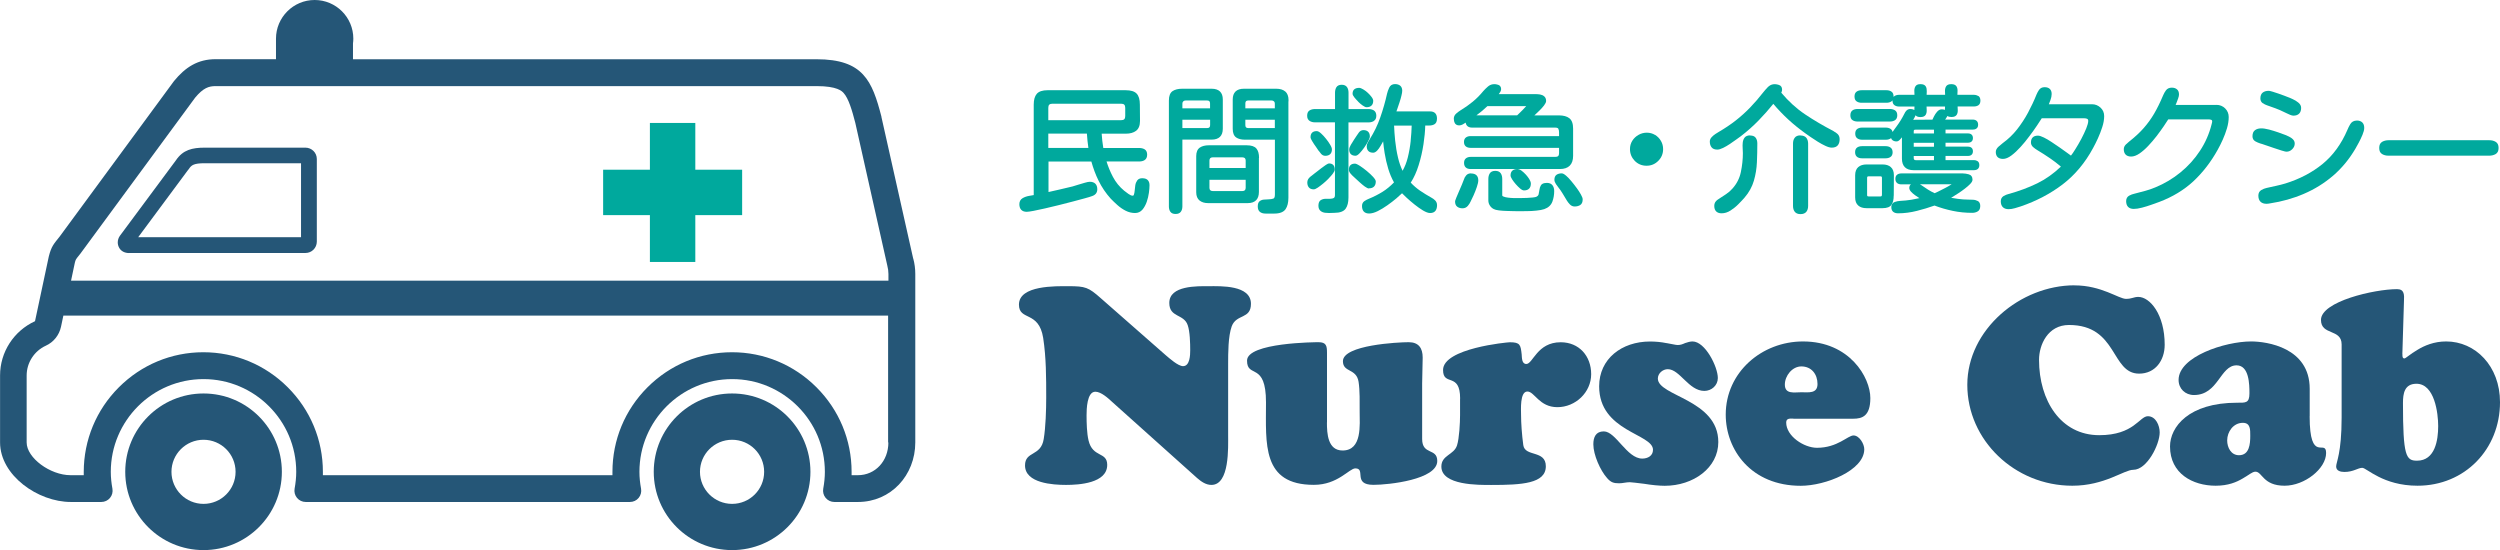 <?xml version="1.0" encoding="UTF-8"?>
<svg id="_レイヤー_2" data-name="レイヤー 2" xmlns="http://www.w3.org/2000/svg" viewBox="0 0 370.48 81.52">
  <defs>
    <style>
      .cls-1 {
        fill: #255677;
      }

      .cls-2 {
        fill: #00a99d;
      }
    </style>
  </defs>
  <g id="_レイヤー_5" data-name="レイヤー 5">
    <g>
      <g>
        <path class="cls-2" d="M169.28,26.41c-.34,0-.6.11-.76.34-.14.2-.24.44-.28.72-.04.26-.07.52-.09.79-.02.24-.06.44-.12.6-.04.12-.1.14-.18.14-.17,0-.38-.09-.62-.26-.27-.19-.48-.35-.64-.48-.69-.57-1.25-1.26-1.67-2.06-.39-.74-.7-1.5-.94-2.27h4.85c.32,0,.59-.07.8-.21.24-.16.37-.43.37-.8s-.13-.64-.37-.79c-.22-.13-.49-.2-.8-.2h-5.33c-.06-.36-.11-.72-.15-1.08-.03-.35-.06-.7-.09-1.04h3.6c.61,0,1.11-.14,1.49-.42.39-.29.59-.78.59-1.46l-.02-2.42c0-.77-.16-1.3-.48-1.64-.33-.34-.87-.5-1.65-.5h-11.54c-.76,0-1.3.18-1.61.54-.3.35-.45.88-.45,1.6v13.4l-.69.12c-.36.06-.69.18-.96.34-.32.19-.48.5-.48.89,0,.73.39,1.13,1.09,1.13.19,0,.52-.05,1.01-.14.48-.09,1.04-.21,1.69-.36.65-.15,1.33-.31,2.05-.49.71-.18,1.4-.36,2.07-.53.66-.17,1.25-.33,1.75-.47.52-.14.88-.25,1.09-.33.25-.08.44-.2.58-.36.14-.17.22-.39.22-.66,0-.72-.4-1.11-1.11-1.11-.17,0-.42.05-.76.15-.33.09-.66.19-1.01.3-.34.11-.6.19-.78.24-.62.16-1.26.31-1.9.45-.56.12-1.12.25-1.67.38v-4.52h6.35c.27.97.62,1.93,1.07,2.84.47.96,1.07,1.85,1.79,2.65.29.3.63.63,1,.96.38.34.79.62,1.22.84.45.23.92.34,1.4.34.44,0,.81-.17,1.1-.51.26-.31.47-.7.63-1.15.15-.44.26-.89.32-1.34.06-.44.09-.82.09-1.12,0-.67-.37-1.03-1.03-1.03ZM155.35,21.92v-2.12h5.72c.02.36.05.72.09,1.08.03.35.08.7.13,1.04h-5.94ZM155.35,17.81v-1.83c0-.43.18-.61.61-.61h10.18c.43,0,.61.18.61.61v1.22c0,.43-.18.61-.61.61h-10.79Z"/>
        <path class="cls-2" d="M190.45,13.55c-.32-.27-.76-.4-1.31-.4h-4.81c-1.08,0-1.65.55-1.65,1.59v4.35c0,.61.17,1.04.51,1.28.32.22.76.33,1.3.33h4.44v8.14c0,.34-.08.54-.23.59-.39.14-.91.1-1.41.15-.25.02-.46.11-.63.24-.18.15-.27.41-.27.78s.11.64.33.81c.21.16.48.24.82.24h1.3c.81,0,1.37-.22,1.67-.65.28-.41.42-.98.42-1.7v-14.17s.02-.28.02-.28c0-.59-.17-1.03-.5-1.31ZM188.92,18.98h-3.92c-.32,0-.45-.13-.45-.45v-.79h4.37v1.24ZM188.92,16.05h-4.37v-.71c0-.32.13-.45.45-.45h3.43c.15,0,.27.04.36.13.09.08.13.2.13.34v.69Z"/>
        <path class="cls-2" d="M181.21,19.09v-4.35c0-1.04-.57-1.59-1.65-1.59h-4.37c-.6,0-1.07.12-1.42.35-.37.25-.55.72-.55,1.4v15.7c0,.31.07.56.21.77.16.23.42.34.78.34s.62-.11.78-.33c.15-.2.23-.46.23-.79v-9.9h4.34c1.08,0,1.65-.56,1.65-1.61ZM179.33,18.53c0,.32-.13.45-.45.45h-3.66v-1.24h4.11v.79ZM179.33,16.05h-4.11v-.69c0-.15.04-.26.13-.34.09-.09.21-.13.36-.13h3.16c.32,0,.45.13.45.45v.71Z"/>
        <path class="cls-2" d="M186.58,23.41c0-.64-.13-1.1-.4-1.41-.27-.31-.74-.47-1.42-.47h-5.63c-.53,0-.97.11-1.31.33-.36.24-.55.67-.55,1.28v5.35c0,.55.17.97.5,1.23.32.25.74.38,1.25.38h5.89c1.08,0,1.65-.57,1.65-1.65v-5.05ZM184.6,27.84c0,.15-.04.26-.12.35-.08.08-.2.12-.35.12h-4.43c-.15,0-.26-.04-.35-.12-.08-.08-.12-.2-.12-.35v-1.19h5.37v1.19ZM184.6,24.9h-5.37v-1.11c0-.15.04-.26.12-.35.08-.08.2-.12.35-.12h4.43c.15,0,.26.04.35.12.08.08.12.2.12.35v1.11Z"/>
        <path class="cls-2" d="M202.07,19.28c-.29,0-.52.12-.69.35-.13.18-.25.35-.36.52-.07.11-.18.28-.35.53-.17.25-.33.51-.48.77-.17.29-.25.52-.25.7,0,.6.33.93.93.93.18,0,.38-.12.64-.4.22-.23.44-.51.67-.83.22-.32.42-.63.57-.92.17-.32.25-.55.25-.7,0-.61-.34-.95-.95-.95Z"/>
        <path class="cls-2" d="M202.87,27.91c.65,0,1.01-.36,1.01-1.01,0-.18-.13-.39-.42-.71-.25-.27-.56-.56-.91-.85-.35-.29-.69-.54-1.01-.75-.46-.3-.65-.34-.76-.34-.57,0-.89.32-.89.89,0,.18.06.34.17.49.09.12.19.23.29.33.08.08.23.22.46.43.22.2.46.42.71.65.26.24.51.44.74.61.27.19.46.28.61.28Z"/>
        <path class="cls-2" d="M201.27,15.07c.22.22.44.41.66.56.25.17.43.26.58.26.64,0,.99-.34.99-.95,0-.16-.08-.36-.26-.59-.15-.2-.34-.41-.56-.61-.22-.2-.45-.37-.67-.5-.25-.15-.44-.22-.6-.22-.27,0-.49.06-.67.18-.2.14-.3.37-.3.69,0,.14.08.31.27.55.16.2.35.41.57.63Z"/>
        <path class="cls-2" d="M203.59,17.92c.25-.15.37-.41.37-.77s-.13-.64-.37-.79c-.22-.13-.48-.2-.78-.2h-2.97v-2.43c0-.32-.07-.59-.21-.8-.16-.24-.43-.37-.8-.37s-.64.13-.79.37c-.13.22-.2.49-.2.8v2.43h-2.97c-.3,0-.56.06-.78.19-.25.14-.38.41-.38.79s.12.62.37.78c.22.14.48.21.78.21h2.97v10.73c0,.25-.05.4-.16.47-.3.18-.79.12-1.24.13-.28,0-.51.08-.71.2-.22.14-.34.42-.34.82,0,.34.1.59.3.76.18.16.41.25.68.29.16.02.33.03.5.03.08,0,.17,0,.25,0,.24-.01.46-.02.64-.02.81,0,1.37-.21,1.66-.61.28-.39.42-.95.42-1.66v-11.13h2.97c.3,0,.56-.07.78-.2Z"/>
        <path class="cls-2" d="M196.87,26.47c.25-.26.47-.5.64-.73.2-.26.29-.45.29-.61,0-.59-.3-.91-.85-.91-.08,0-.19.04-.47.22-.2.13-.41.28-.64.46-.23.18-.44.34-.63.49-.23.19-.33.25-.38.29-.17.13-.39.31-.65.51-.3.24-.45.53-.45.84s.07.54.22.73c.16.2.4.3.73.3.15,0,.34-.08.61-.26.23-.16.49-.35.78-.59.28-.23.55-.48.81-.74Z"/>
        <path class="cls-2" d="M195.42,22.34c.1.14.21.29.35.45.17.2.38.3.62.3.64,0,.99-.34.99-.95,0-.17-.08-.4-.27-.71-.16-.28-.37-.57-.61-.87-.24-.3-.48-.56-.71-.77-.27-.25-.48-.36-.67-.36-.59,0-.91.32-.91.89,0,.1.03.25.27.64.16.27.34.54.54.81.19.26.32.45.39.58Z"/>
        <path class="cls-2" d="M210.95,21.36c.15-.98.24-1.91.26-2.76.19,0,.39,0,.59,0,.3,0,.57-.06.78-.19.25-.15.37-.44.37-.85,0-.68-.36-1.05-1.01-1.05h-5c.04-.12.09-.26.15-.43.11-.3.21-.61.32-.95.11-.33.2-.65.27-.95.08-.31.12-.55.12-.73,0-.34-.11-.6-.31-.76-.19-.15-.45-.23-.76-.23-.41,0-.71.19-.87.55-.14.3-.24.6-.31.88-.26,1.18-.6,2.36-1,3.5-.39,1.14-.93,2.24-1.58,3.26-.08.12-.17.28-.27.46-.11.2-.16.39-.16.57,0,.61.34.95.95.95.2,0,.4-.11.6-.32.17-.18.33-.4.48-.66.15-.24.28-.48.4-.7.05.56.13,1.13.22,1.72.13.8.31,1.59.54,2.35.22.72.5,1.39.85,2.01-.53.55-1.1,1.02-1.69,1.39-.63.39-1.33.75-2.07,1.05-.21.08-.42.2-.62.33-.24.16-.36.41-.36.73,0,.72.37,1.11,1.05,1.11.37,0,.81-.12,1.29-.36.46-.23.94-.52,1.42-.86.48-.34.93-.68,1.34-1.03.33-.28.61-.54.83-.75.17.17.39.39.67.65.36.33.76.68,1.19,1.02.43.34.85.64,1.25.88.43.25.77.38,1.05.38.37,0,.64-.12.81-.35.15-.21.22-.49.22-.82,0-.28-.1-.52-.29-.71-.17-.17-.36-.3-.55-.4-.59-.33-1.16-.68-1.69-1.04-.48-.33-.94-.73-1.37-1.18.48-.74.87-1.61,1.17-2.58.32-1.01.56-2.07.72-3.12ZM209.06,20.84c-.09.86-.24,1.72-.45,2.55-.18.7-.43,1.34-.76,1.92-.28-.59-.51-1.24-.67-1.93-.2-.83-.34-1.69-.43-2.55-.08-.79-.13-1.53-.16-2.22h2.61c-.02.7-.07,1.45-.15,2.24Z"/>
        <path class="cls-2" d="M229.2,27.11c-.41,0-.7.11-.84.34-.12.19-.2.42-.23.69-.03.23-.07.45-.12.66-.04.16-.16.28-.36.37-.07.03-.22.07-.52.1-.26.03-.55.05-.85.06-.3.01-.59.02-.85.02h-.62c-.09,0-.26,0-.52,0-.25,0-.51-.03-.79-.06-.27-.03-.5-.08-.69-.16-.19-.07-.19-.15-.19-.18v-2.42c0-.33-.07-.61-.21-.83-.16-.25-.43-.38-.82-.38s-.67.13-.82.38c-.14.22-.21.5-.21.83v3.16c0,.28.07.53.22.76.14.23.34.41.58.53.17.09.42.16.78.2.33.04.7.07,1.1.08.39.01.76.02,1.09.03.34,0,.59.01.76.01.31,0,.7,0,1.17-.01.48,0,.96-.03,1.43-.08.48-.05.87-.12,1.16-.22.6-.21,1-.58,1.2-1.11.18-.49.27-1.02.27-1.56,0-.35-.08-.63-.25-.86-.18-.24-.47-.36-.86-.36Z"/>
        <path class="cls-2" d="M218,25.69c-.31,0-.56.1-.73.31-.16.18-.28.4-.35.65-.05.16-.14.39-.28.71-.13.32-.28.65-.43,1-.15.35-.29.66-.4.94-.17.41-.18.51-.18.56,0,.35.11.62.33.78.2.15.46.23.77.23.32,0,.59-.12.8-.37.18-.21.32-.44.41-.65.11-.2.25-.51.43-.9.18-.4.34-.81.48-1.22.15-.43.22-.76.22-1.01,0-.65-.37-1.01-1.05-1.01Z"/>
        <path class="cls-2" d="M233.65,27.86c-.25-.34-.51-.68-.78-1-.27-.33-.53-.6-.77-.81-.28-.24-.49-.36-.68-.36-.29,0-.54.07-.74.2-.22.15-.33.4-.33.75,0,.2.08.41.23.64.14.2.25.36.35.48.25.31.47.64.67.97.2.34.41.69.62,1.03.11.18.26.36.43.54.2.2.43.3.7.3.33,0,.61-.08.83-.22.24-.16.36-.44.36-.83,0-.17-.08-.4-.26-.72-.16-.29-.37-.62-.62-.96Z"/>
        <path class="cls-2" d="M216.26,18.58c.17,0,.34-.05.52-.15.15-.08.29-.17.42-.26.07.48.41.74.96.74h12.32c.36,0,.43.13.45.17.08.16.12.35.11.57,0,.18,0,.35,0,.52h-13.13c-.27,0-.49.07-.67.2-.19.14-.29.37-.29.67s.1.53.29.67c.17.13.4.2.67.2h13.13v.79c0,.39-.16.55-.55.55h-12.56c-.27,0-.49.07-.67.2-.2.14-.3.38-.3.69,0,.59.35.91.97.91h6.9c-.28,0-.52.08-.69.22-.19.16-.29.4-.29.73,0,.15.08.34.24.59.15.23.33.47.54.71.21.24.42.45.62.62.23.2.42.3.6.3.65,0,1.01-.36,1.01-1.01,0-.18-.07-.39-.22-.64-.13-.23-.31-.45-.51-.68-.21-.23-.42-.42-.63-.58-.23-.17-.43-.25-.62-.26h6.29c1.28,0,1.95-.68,1.95-1.95v-4.05c0-.73-.19-1.24-.56-1.53-.36-.28-.88-.42-1.55-.42h-3.63s.06-.06.1-.09c.22-.2.46-.42.7-.67.25-.25.46-.49.64-.72.2-.27.3-.48.3-.66,0-.3-.1-.53-.29-.69-.17-.14-.38-.23-.62-.27-.22-.03-.43-.05-.62-.05h-5.49s.07-.09.1-.14c.17-.22.25-.42.25-.59,0-.43-.25-.59-.41-.64-.54-.19-1.11-.14-1.56.26-.25.22-.48.44-.67.66-.48.59-1.01,1.12-1.57,1.58-.56.46-1.17.89-1.83,1.29-.18.11-.38.26-.59.44-.25.21-.38.47-.38.77,0,.24.05.47.15.66.08.16.27.35.68.35ZM220.42,15.73h5.75s-.05.06-.09.1c-.14.16-.3.33-.49.52-.19.19-.37.37-.53.52-.1.1-.18.17-.23.22h-6.03c.58-.43,1.13-.88,1.62-1.36Z"/>
        <path class="cls-2" d="M245.27,20c-.72-.45-1.71-.45-2.46-.01-.37.21-.68.5-.91.86-.23.36-.35.78-.35,1.24,0,.68.24,1.26.7,1.74.47.48,1.06.73,1.75.73s1.26-.24,1.74-.72c.48-.48.72-1.06.72-1.74,0-.45-.11-.86-.33-1.23-.21-.37-.51-.66-.87-.89Z"/>
        <path class="cls-2" d="M266.82,20.06c-.4,0-.69.12-.86.36-.17.22-.25.51-.25.86v9.23c0,.35.08.64.25.86.18.24.47.36.86.36s.69-.12.87-.35c.17-.22.26-.51.26-.86v-9.23c0-.35-.09-.64-.26-.86-.18-.23-.48-.35-.87-.35Z"/>
        <path class="cls-2" d="M271.74,19.44c-1.51-.78-2.94-1.62-4.25-2.5-1.27-.85-2.45-1.93-3.52-3.2.02-.04.04-.09.06-.14.04-.11.06-.22.06-.32,0-.35-.16-.59-.46-.69-.6-.2-1.18-.17-1.68.35-.26.28-.48.52-.64.73-.65.83-1.31,1.6-1.97,2.28-.66.68-1.37,1.32-2.11,1.9-.74.58-1.59,1.15-2.51,1.69-.14.08-.3.19-.5.31-.21.14-.39.29-.56.47-.19.2-.28.42-.28.66,0,.35.09.64.26.85.18.23.47.34.85.34.23,0,.51-.08.86-.25.32-.16.66-.35,1-.58.34-.23.66-.45.96-.67.29-.21.52-.38.69-.5.92-.71,1.81-1.49,2.62-2.33.76-.78,1.49-1.6,2.17-2.45.7.83,1.45,1.61,2.22,2.32.78.72,1.63,1.4,2.53,2.05.19.13.45.32.77.54.33.23.69.46,1.07.7.38.24.76.44,1.12.61.38.18.69.27.95.27.41,0,.71-.12.9-.35.18-.22.27-.52.27-.9,0-.32-.1-.57-.29-.76-.17-.16-.37-.3-.59-.41Z"/>
        <path class="cls-2" d="M259.37,20.06c-.38,0-.66.11-.83.33-.16.2-.25.45-.28.75-.03.27-.03.56-.01.84.02.28.03.51.03.71,0,.92-.1,1.86-.3,2.81-.19.92-.61,1.74-1.24,2.44-.28.32-.6.6-.95.83-.37.24-.74.48-1.1.72-.18.1-.33.23-.45.39-.13.17-.2.38-.2.64,0,.7.39,1.09,1.09,1.09.45,0,.9-.14,1.33-.42.42-.27.81-.58,1.17-.95.35-.35.66-.68.9-.96.66-.76,1.12-1.61,1.38-2.5.26-.89.41-1.81.45-2.76.04-.93.06-1.86.06-2.77,0-.33-.08-.61-.23-.82-.16-.23-.44-.35-.83-.35Z"/>
        <path class="cls-2" d="M280.07,18.01c.29,0,.54-.06.74-.19.23-.14.35-.39.35-.74s-.12-.6-.35-.74c-.2-.12-.45-.19-.74-.19h-4.79c-.29,0-.54.06-.73.19-.22.14-.34.39-.34.74s.11.6.34.74c.2.13.44.19.73.19h4.79Z"/>
        <path class="cls-2" d="M275.23,23.27c.19.13.43.19.71.19h3.49c.28,0,.52-.06.71-.19.22-.14.33-.38.33-.7s-.11-.58-.33-.72c-.19-.13-.43-.19-.71-.19h-3.49c-.28,0-.51.06-.7.18-.22.14-.33.38-.33.71s.11.58.33.72Z"/>
        <path class="cls-2" d="M280.64,29l.02-3.03c0-.54-.15-.94-.46-1.21-.29-.26-.7-.39-1.22-.39h-2.38c-.51,0-.92.13-1.22.39-.3.26-.46.67-.46,1.21v3.28c0,.54.15.94.46,1.21.29.26.7.39,1.22.39h2.38c.65,0,1.1-.17,1.33-.51.22-.32.32-.76.32-1.34ZM278.89,28.84c0,.23-.08.27-.23.27h-1.74c-.2,0-.23-.07-.23-.21v-2.54c0-.17.06-.23.23-.23h1.74c.17,0,.23.06.23.23v2.48Z"/>
        <path class="cls-2" d="M293.15,14.23c-.18-.12-.4-.18-.67-.18h-2.41c0-.16,0-.34.02-.51.02-.28-.03-.53-.14-.72-.13-.23-.39-.35-.79-.35s-.64.12-.77.34c-.12.2-.17.45-.16.73,0,.18.02.35.02.51h-2.74c0-.16,0-.33.02-.51.01-.28-.03-.53-.14-.72-.13-.23-.39-.35-.79-.35s-.64.12-.77.36c-.11.2-.16.45-.14.72,0,.17.01.34.02.5h-2.27c-.26,0-.49.06-.67.17-.06.04-.12.09-.16.14,0-.02,0-.04,0-.06,0-.35-.11-.6-.34-.74-.2-.13-.44-.19-.73-.19h-3.65c-.29,0-.54.06-.73.19-.22.14-.34.39-.34.74s.11.6.34.74c.2.13.44.19.73.19h3.65c.29,0,.54-.06.73-.19.07-.04.13-.1.18-.17,0,.02,0,.03,0,.05,0,.32.11.55.32.69.18.12.41.18.67.18h2.27c0,.16,0,.33-.02.5,0,0,0,.01,0,.02-.02-.01-.04-.03-.06-.04-.34-.17-.83-.18-1.11.12-.13.13-.23.29-.3.45-.34.68-.75,1.34-1.22,1.97l-.25.34c-.1.14-.2.27-.29.41-.04-.21-.15-.37-.31-.47-.19-.12-.43-.18-.7-.18h-3.49c-.28,0-.51.06-.7.18-.22.14-.33.38-.33.71s.11.58.33.72c.19.13.43.19.71.19h3.49c.28,0,.52-.06.71-.19.02-.02.05-.03.07-.05.04.13.12.23.22.31.16.12.36.18.6.18.16,0,.33-.09.5-.27.1-.11.2-.22.29-.34v3.16c0,1.12.6,1.71,1.73,1.71h8.93c.52,0,.81-.27.81-.75,0-.26-.08-.46-.25-.58-.15-.1-.33-.16-.56-.16h-4.2v-.62h3.31c.48,0,.75-.25.75-.69s-.27-.69-.75-.69h-3.31v-.58h3.31c.48,0,.75-.25.75-.69s-.27-.69-.75-.69h-3.31v-.56h4.02c.23,0,.41-.05.56-.16.17-.12.25-.31.25-.58,0-.48-.3-.75-.81-.75h-4.08l.13-.18c.09-.13.16-.25.21-.35.15.1.35.15.6.15.39,0,.66-.12.79-.35.11-.2.16-.44.14-.71,0-.17-.02-.34-.02-.5h2.41c.26,0,.49-.06.67-.18.2-.14.3-.37.3-.69s-.1-.55-.3-.69ZM286.6,23.74h-2.65c-.26,0-.35-.09-.35-.33v-.29h3v.62ZM286.6,21.74h-3v-.58h3v.58ZM286.6,19.78h-3v-.33c0-.17.06-.23.23-.23h2.77v.56ZM288.23,16.29s0,0,0,0c-.14-.06-.3-.09-.47-.09-.26,0-.49.12-.7.36-.18.2-.33.44-.46.69-.09.19-.17.35-.23.48l-2.85.02c.04-.07.09-.16.15-.25.09-.16.16-.3.2-.42.14.18.38.27.72.27.39,0,.66-.12.79-.35.11-.2.16-.44.14-.71,0-.17-.02-.34-.02-.5h2.74c0,.16,0,.33-.02.5Z"/>
        <path class="cls-2" d="M293.09,29.79c-.2-.11-.45-.18-.72-.19-.25-.01-.48-.02-.68-.02-.51,0-1.03-.04-1.54-.11-.34-.05-.68-.1-1.01-.16.05-.03.1-.06.15-.09.28-.17.58-.36.92-.58.34-.22.66-.45.97-.69.31-.24.58-.47.78-.68.24-.25.35-.45.35-.64,0-.42-.2-.7-.57-.8-.3-.08-.59-.13-.86-.13h-9.11c-.25,0-.46.06-.62.18-.18.13-.27.34-.27.63,0,.27.09.48.26.62.16.13.37.19.63.19h1.42c-.16.11-.25.3-.25.53,0,.18.09.37.27.57.16.17.35.34.57.5.22.16.43.3.63.42.01,0,.03.02.04.02-.4.09-.81.17-1.2.24-.54.09-1.1.14-1.67.17-.26.01-.52.07-.79.16-.23.08-.51.28-.51.77,0,.31.1.55.29.7.18.14.42.21.7.21.92,0,1.86-.12,2.8-.36.91-.23,1.78-.49,2.61-.79.88.34,1.79.6,2.71.79.94.2,1.91.29,2.88.29.3,0,.57-.07.79-.2.18-.1.4-.32.4-.8,0-.37-.12-.62-.37-.76ZM288.2,27.89c-.35.19-.68.35-.98.5-.27.13-.43.21-.52.24-.35-.16-.69-.34-1-.54-.35-.22-.69-.45-1.03-.69-.05-.03-.1-.07-.15-.09h4.69s-.07.04-.11.07c-.25.16-.55.33-.9.51Z"/>
        <path class="cls-2" d="M310.04,15.45h-6.42c.07-.17.15-.37.23-.59.13-.35.19-.66.19-.93,0-.65-.37-1.01-1.05-1.01-.36,0-.63.14-.82.4-.15.22-.28.46-.38.7-.35.89-.78,1.79-1.25,2.67-.47.88-1.02,1.71-1.63,2.49-.61.77-1.32,1.45-2.12,2.03-.16.12-.36.29-.61.51-.28.25-.42.52-.42.8,0,.67.38,1.03,1.07,1.03.37,0,.8-.17,1.26-.52.44-.33.89-.75,1.34-1.25.45-.49.89-1.03,1.31-1.6.42-.55.8-1.09,1.13-1.58.29-.44.53-.8.7-1.07h6.34c.17,0,.31.03.43.1.03.02.12.07.12.29,0,.25-.1.63-.29,1.1-.2.49-.45,1.02-.74,1.57-.3.56-.6,1.08-.9,1.55-.24.39-.45.7-.63.92-.13-.09-.3-.22-.52-.38-.31-.23-.68-.5-1.09-.78-.41-.29-.82-.57-1.24-.84-.42-.28-.81-.51-1.16-.68-.38-.19-.67-.28-.89-.28-.67,0-1.03.36-1.03,1.01,0,.27.11.51.34.7.19.16.37.3.56.41.66.4,1.31.81,1.92,1.23.55.38,1.1.79,1.62,1.24-1.1,1.05-2.28,1.88-3.51,2.48-1.29.63-2.72,1.16-4.25,1.58-.24.06-.49.16-.73.3-.28.17-.42.44-.42.78,0,.76.42,1.17,1.17,1.17.27,0,.58-.05.93-.15.34-.09.62-.18.85-.26,2.32-.79,4.41-1.89,6.21-3.26,1.81-1.38,3.33-3.19,4.51-5.38.23-.41.47-.9.72-1.44.25-.55.47-1.11.65-1.68.19-.58.28-1.13.28-1.63s-.18-.91-.54-1.25c-.36-.33-.78-.5-1.25-.5Z"/>
        <path class="cls-2" d="M328.47,15.55h-6.06c.03-.08.07-.16.11-.26.09-.23.18-.46.26-.69.09-.25.13-.45.13-.6,0-.34-.1-.6-.31-.77-.19-.16-.45-.24-.76-.24-.38,0-.68.14-.87.41-.17.23-.31.48-.42.75-.42,1-.86,1.9-1.31,2.67-.45.77-.97,1.49-1.55,2.15-.58.66-1.32,1.35-2.19,2.03-.14.11-.29.25-.46.41-.2.2-.31.43-.31.7,0,.7.39,1.09,1.09,1.09.39,0,.81-.16,1.25-.46.42-.29.86-.67,1.29-1.13.43-.45.84-.94,1.24-1.45.39-.51.74-1,1.05-1.45.28-.41.5-.75.67-1.02h5.98c.16,0,.3.03.42.08.03.01.11.05.11.26,0,.02-.01.08-.03.17-.01.08-.03.14-.05.2-.35,1.41-.93,2.74-1.73,3.95-.79,1.21-1.76,2.28-2.89,3.2-1.12.92-2.37,1.66-3.73,2.22-.5.21-1,.38-1.51.52-.51.14-1.04.28-1.56.41-.27.06-.54.15-.79.29-.3.16-.46.44-.46.82,0,.74.4,1.15,1.13,1.15.33,0,.75-.06,1.23-.19.47-.12.94-.27,1.42-.44.47-.17.85-.3,1.14-.41,1.96-.74,3.66-1.77,5.05-3.06,1.38-1.29,2.6-2.86,3.6-4.67.25-.45.51-.96.75-1.5.24-.54.45-1.1.62-1.67.17-.58.26-1.14.26-1.68,0-.5-.18-.93-.53-1.28-.35-.34-.78-.52-1.28-.52Z"/>
        <path class="cls-2" d="M335.34,15.29c.19.14.39.24.6.31.43.15.84.3,1.26.45.41.15.82.33,1.23.53.09.04.23.1.4.19.18.09.37.17.55.25.2.08.36.12.48.12.74,0,1.15-.41,1.15-1.15,0-.3-.14-.57-.42-.79-.24-.2-.52-.37-.83-.51-.3-.14-.53-.24-.71-.3-.09-.04-.27-.11-.54-.21-.26-.1-.55-.2-.86-.31-.31-.11-.6-.2-.86-.28-.38-.12-.52-.13-.59-.13-.36,0-.66.09-.88.26-.23.18-.35.48-.35.87,0,.3.12.54.35.71Z"/>
        <path class="cls-2" d="M335.79,21.53c.38.13.78.27,1.2.41.42.14.8.26,1.13.37.47.15.64.17.72.17.32,0,.6-.12.85-.37.24-.24.37-.52.37-.83,0-.25-.09-.47-.28-.65-.16-.15-.35-.29-.57-.39-.2-.1-.39-.18-.54-.24-.27-.11-.63-.24-1.07-.39s-.89-.29-1.34-.41c-1-.26-1.63-.23-2.07.08-.26.18-.39.49-.39.92,0,.34.15.59.43.75.23.13.46.22.69.3.19.05.48.14.86.28Z"/>
        <path class="cls-2" d="M349.24,17.87c-.41,0-.74.18-.95.53-.18.3-.32.59-.43.86-.88,2.06-2.11,3.75-3.65,5.02-1.55,1.27-3.41,2.25-5.54,2.91-.44.13-.9.25-1.37.35-.47.1-.94.2-1.4.31-.27.06-.54.16-.79.31-.29.17-.44.46-.44.83,0,.78.43,1.21,1.21,1.21.07,0,.16,0,.27-.02.1-.01.18-.03.24-.04,1.77-.27,3.46-.74,5.03-1.42,1.57-.67,3.02-1.57,4.32-2.68,1.29-1.11,2.41-2.46,3.32-4.02.13-.23.3-.53.5-.9.2-.37.38-.76.54-1.14.17-.41.26-.74.26-1.03,0-.7-.4-1.09-1.11-1.09Z"/>
        <path class="cls-2" d="M369.84,21.02c-.26-.16-.57-.24-.94-.24h-14.94c-.35,0-.66.08-.93.23-.3.17-.45.47-.45.91s.14.74.43.91c.26.16.57.24.94.24h14.94c.35,0,.66-.08.93-.23.3-.17.45-.47.45-.91s-.14-.74-.43-.91Z"/>
      </g>
      <g>
        <path class="cls-1" d="M172.79,52.67c.49.41,1.79,1.59,2.53,1.59,1.02,0,1.06-1.67,1.06-2.36,0-1.02-.04-2.77-.37-3.71-.57-1.71-2.73-1.1-2.73-3.3,0-2.61,4.16-2.48,5.87-2.48s6.23-.2,6.23,2.61c0,2.32-2.16,1.47-2.85,3.34-.53,1.47-.53,3.99-.53,5.54v10.55c0,1.83.24,7.41-2.48,7.41-.81,0-1.51-.49-2.12-1.02l-12.59-11.28c-.57-.53-1.63-1.51-2.49-1.51-1.26,0-1.3,2.65-1.3,3.5,0,1.14.04,2.65.29,3.71.61,2.61,2.77,1.63,2.77,3.63,0,2.73-4.2,2.97-6.11,2.97s-6.07-.24-6.07-2.89c0-2.16,2.36-1.3,2.77-3.91.29-1.75.37-4.32.37-6.15,0-2.93,0-5.91-.45-8.84-.65-4.07-3.59-2.48-3.59-4.93,0-2.89,5.5-2.73,7.33-2.73,2.53,0,2.97.16,4.81,1.79l9.65,8.47Z"/>
        <path class="cls-1" d="M196.64,62.61c0,1.63.12,4.15,2.32,4.15,2.93,0,2.53-3.83,2.53-5.78,0-1.34.04-3.1-.16-4.4-.33-2.04-2.32-1.34-2.32-3.06,0-2.4,8.19-2.81,9.74-2.81,1.47,0,2.08.86,2.08,2.28,0,1.3-.08,2.57-.08,3.87v8.19c0,2.44,2.24,1.3,2.24,3.26,0,2.77-7.21,3.54-9.45,3.54-3.14,0-1.06-2.44-2.69-2.44-.45,0-1.1.61-2.08,1.22-.98.61-2.28,1.22-4.07,1.22-7.74,0-7.09-6.11-7.09-12.22s-2.81-3.5-2.81-6.19,10.26-2.73,10.59-2.73c1.14,0,1.26.53,1.26,1.55v10.35Z"/>
        <path class="cls-1" d="M216.38,59.07c0-3.99-2.53-1.75-2.53-4.24,0-3.22,9.53-4.11,9.9-4.11,1.55,0,1.59.41,1.75,1.79.04.49,0,1.43.69,1.43.98,0,1.59-3.22,5.09-3.22,2.73,0,4.52,2.04,4.52,4.73s-2.32,4.89-5.01,4.89-3.38-2.32-4.44-2.32c-1.14,0-.94,2.73-.94,3.46,0,1.22.12,2.93.33,4.48.24,1.79,3.34.69,3.34,3.14,0,2.57-3.58,2.77-8.07,2.77-1.87,0-7.41.08-7.41-2.73,0-1.71,1.87-1.71,2.32-3.14.33-1.02.45-3.34.45-4.48v-2.44Z"/>
        <path class="cls-1" d="M246.95,50.84c.73.12,1.39.29,1.67.29.41,0,.73-.12,1.1-.29.37-.12.73-.24,1.1-.24,1.87,0,3.75,3.75,3.75,5.42,0,1.1-.94,1.91-2,1.91-2.32,0-3.63-3.22-5.42-3.22-.73,0-1.47.61-1.47,1.39,0,2.61,8.96,3.1,8.96,9.41,0,3.83-3.71,6.48-7.94,6.48-.81,0-2-.12-3.01-.29-1.02-.12-1.91-.24-2.16-.24-.29,0-.53.04-.81.08-.24.04-.49.08-.77.08-.81,0-1.22-.12-1.79-.77-1.02-1.14-2.04-3.46-2.04-5.01,0-1.06.37-1.91,1.55-1.91,1.79,0,3.42,4.03,5.7,4.03.81,0,1.59-.41,1.59-1.3,0-2.4-7.98-2.69-7.98-9.41,0-4.07,3.34-6.64,7.54-6.64.81,0,1.67.08,2.44.24Z"/>
        <path class="cls-1" d="M265.8,62.04c-.45,0-1.1-.12-1.1.57,0,2.04,2.65,3.75,4.56,3.75,3.06,0,4.56-1.83,5.42-1.83s1.59,1.26,1.59,2.04c0,3.14-5.74,5.42-9.41,5.42-7.33,0-11.12-5.3-11.12-10.55,0-6.27,5.34-10.84,11.45-10.84,6.92,0,9.98,5.34,9.98,8.39,0,2.69-1.22,3.06-2.53,3.06h-8.84ZM269.34,56.91c0-1.47-.9-2.61-2.4-2.61-1.34,0-2.44,1.38-2.44,2.69,0,1.47,1.39,1.14,2.44,1.14s2.4.24,2.4-1.22Z"/>
        <path class="cls-1" d="M307.43,42.29c3.99,0,6.56,2,7.62,2,.9,0,1.14-.29,1.83-.29,1.71,0,3.91,2.57,3.91,7.09,0,2.32-1.39,4.28-3.79,4.28-4.2,0-3.14-7.21-10.39-7.21-3.14,0-4.44,2.93-4.44,5.17,0,6.03,3.22,11.16,8.92,11.16,5.17,0,5.95-2.81,7.21-2.81,1.18,0,1.75,1.39,1.75,2.4,0,1.79-1.87,5.54-3.91,5.54-1.39,0-4.24,2.36-9.04,2.36-8.55,0-15.56-6.76-15.56-14.95s7.86-14.75,15.89-14.75Z"/>
        <path class="cls-1" d="M342.27,61.67c0,7.17,2.44,3.26,2.44,5.46,0,2.32-3.18,4.85-6.15,4.85-3.22,0-3.3-2.08-4.32-2.08-.49,0-1.02.53-1.91,1.02-.9.53-2.12,1.06-3.99,1.06-3.38,0-6.76-1.79-6.76-5.82,0-2.89,2.77-6.48,9.94-6.48,1.26,0,1.83.08,1.83-1.39,0-1.34-.04-4.15-1.91-4.15-2.44,0-2.69,4.4-6.31,4.4-1.3,0-2.28-.94-2.28-2.24,0-3.46,6.88-5.7,10.75-5.7,2.32,0,8.68.9,8.68,7.01v4.07ZM330.05,65.26c0,1.06.57,2.2,1.75,2.2,1.55,0,1.67-1.67,1.67-2.89,0-.9.04-1.91-1.1-1.91-1.39,0-2.32,1.3-2.32,2.61Z"/>
        <path class="cls-1" d="M356.02,52.47c0,.2-.04.65.29.65.2,0,.86-.65,1.91-1.26,1.06-.65,2.49-1.26,4.28-1.26,4.32,0,7.98,3.63,7.98,9,0,6.97-5.21,12.38-12.22,12.38-5.13,0-7.54-2.65-8.19-2.65s-1.3.61-2.65.61c-.57,0-1.22-.16-1.22-.81s.81-1.96.81-7.25v-10.84c0-2.36-3.06-1.3-3.06-3.63,0-2.73,7.9-4.56,11.28-4.56,1.1,0,1.06.86,1.02,1.75l-.24,7.86ZM358.1,56.87c-1.79,0-2,1.47-2,2.85,0,7.9.45,8.55,2.08,8.55,2.69,0,3.14-3.06,3.14-5.13,0-1.91-.53-6.27-3.22-6.27Z"/>
      </g>
      <g>
        <path class="cls-1" d="M108.49,58.31c-6.41,0-11.61,5.2-11.61,11.61s5.2,11.6,11.61,11.6,11.61-5.19,11.61-11.6-5.2-11.61-11.61-11.61ZM108.49,74.67c-2.62,0-4.76-2.13-4.76-4.75s2.13-4.75,4.76-4.75,4.75,2.12,4.75,4.75-2.13,4.75-4.75,4.75Z"/>
        <path class="cls-1" d="M30.16,58.31c-6.41,0-11.6,5.2-11.6,11.61s5.2,11.6,11.6,11.6,11.61-5.19,11.61-11.6-5.19-11.61-11.61-11.61ZM30.16,74.67c-2.62,0-4.75-2.13-4.75-4.75s2.13-4.75,4.75-4.75,4.75,2.12,4.75,4.75-2.13,4.75-4.75,4.75Z"/>
        <path class="cls-1" d="M19.13,37.49h26.14c.93,0,1.67-.75,1.68-1.67v-12.26c0-.93-.75-1.67-1.68-1.68h-14.91c-1.88,0-3.25.32-4.3,1.89l-8.29,11.17c-.21.29-.32.64-.32.98,0,.26.06.52.19.76.29.56.86.82,1.49.82ZM27.92,25.14s.05-.06.07-.1c.38-.58.74-.85,2.36-.85h14.26s0,10.96,0,10.96h-24.13l7.43-10.02Z"/>
        <polygon class="cls-2" points="96.31 38.82 103.04 38.82 103.04 31.88 109.98 31.88 109.98 25.15 103.04 25.15 103.04 18.22 96.31 18.22 96.31 25.15 89.38 25.15 89.38 31.88 96.31 31.88 96.31 38.82"/>
        <path class="cls-1" d="M135.33,38.33h0l-4.71-21v-.05c-1.38-5.32-2.7-8.5-9.62-8.5H52.31v-2.35c.03-.23.05-.46.05-.7,0-3.17-2.57-5.73-5.73-5.73s-5.73,2.57-5.73,5.73c0,0,0,.02,0,.02h0v3.02h-8.94c-2.65,0-4.49,1.19-6.17,3.24l-.06.08-16.89,22.97c-.88,1.11-1.22,1.42-1.61,2.96l-2.04,9.58c-3.15,1.44-5.18,4.58-5.18,8.04v9.92c0,4.88,5.61,8.83,10.49,8.83h4.51c.5,0,.98-.22,1.29-.6.32-.38.45-.89.36-1.38-.15-.82-.24-1.65-.24-2.49,0-3.79,1.54-7.21,4.03-9.71,2.49-2.49,5.92-4.03,9.71-4.03s7.22,1.54,9.71,4.03c2.49,2.49,4.03,5.91,4.03,9.71,0,.84-.09,1.67-.24,2.49-.09.49.04,1,.36,1.38.32.38.79.6,1.29.6h48.04c.5,0,.98-.22,1.29-.6.32-.38.45-.89.36-1.38-.15-.82-.24-1.65-.24-2.49,0-3.79,1.54-7.21,4.03-9.71,2.49-2.49,5.92-4.03,9.71-4.03s7.21,1.54,9.71,4.03c2.49,2.49,4.03,5.91,4.03,9.71,0,.84-.09,1.67-.24,2.49-.09.49.04,1,.36,1.38.32.38.79.6,1.29.6h3.49c4.88,0,8.5-3.95,8.5-8.83v-24.97c0-.77-.1-1.53-.3-2.27ZM131.65,65.57c0,2.76-1.94,4.85-4.52,4.85h-.93c0-.17,0-.33,0-.5,0-4.72-1.85-9.17-5.2-12.52-3.35-3.35-7.8-5.2-12.52-5.2s-9.17,1.84-12.53,5.2c-3.35,3.35-5.19,7.8-5.19,12.52,0,.17,0,.33,0,.5h-42.91c0-.17,0-.33,0-.5,0-4.72-1.85-9.17-5.2-12.52-3.35-3.35-7.8-5.2-12.52-5.2s-9.17,1.85-12.52,5.2c-3.35,3.35-5.19,7.8-5.2,12.52,0,.17,0,.33,0,.5h-1.95c-3.04,0-6.51-2.58-6.51-4.85v-9.92c0-1.9,1.12-3.63,2.84-4.42,1.15-.52,1.98-1.56,2.25-2.8l.35-1.66h122.22v18.8ZM131.65,41.59H10.53l.56-2.65c.12-.48.15-.51.6-1.07.08-.1.17-.21.26-.33.03-.04.06-.07.08-.11L28.92,14.47c1.19-1.43,2.01-1.71,3.03-1.71h89.07c3.05,0,3.74.75,3.97.99.77.82,1.29,2.65,1.76,4.46l4.68,20.87c.02.09.04.18.06.27.11.42.17.84.17,1.25v.99Z"/>
      </g>
    </g>
  </g>
</svg>